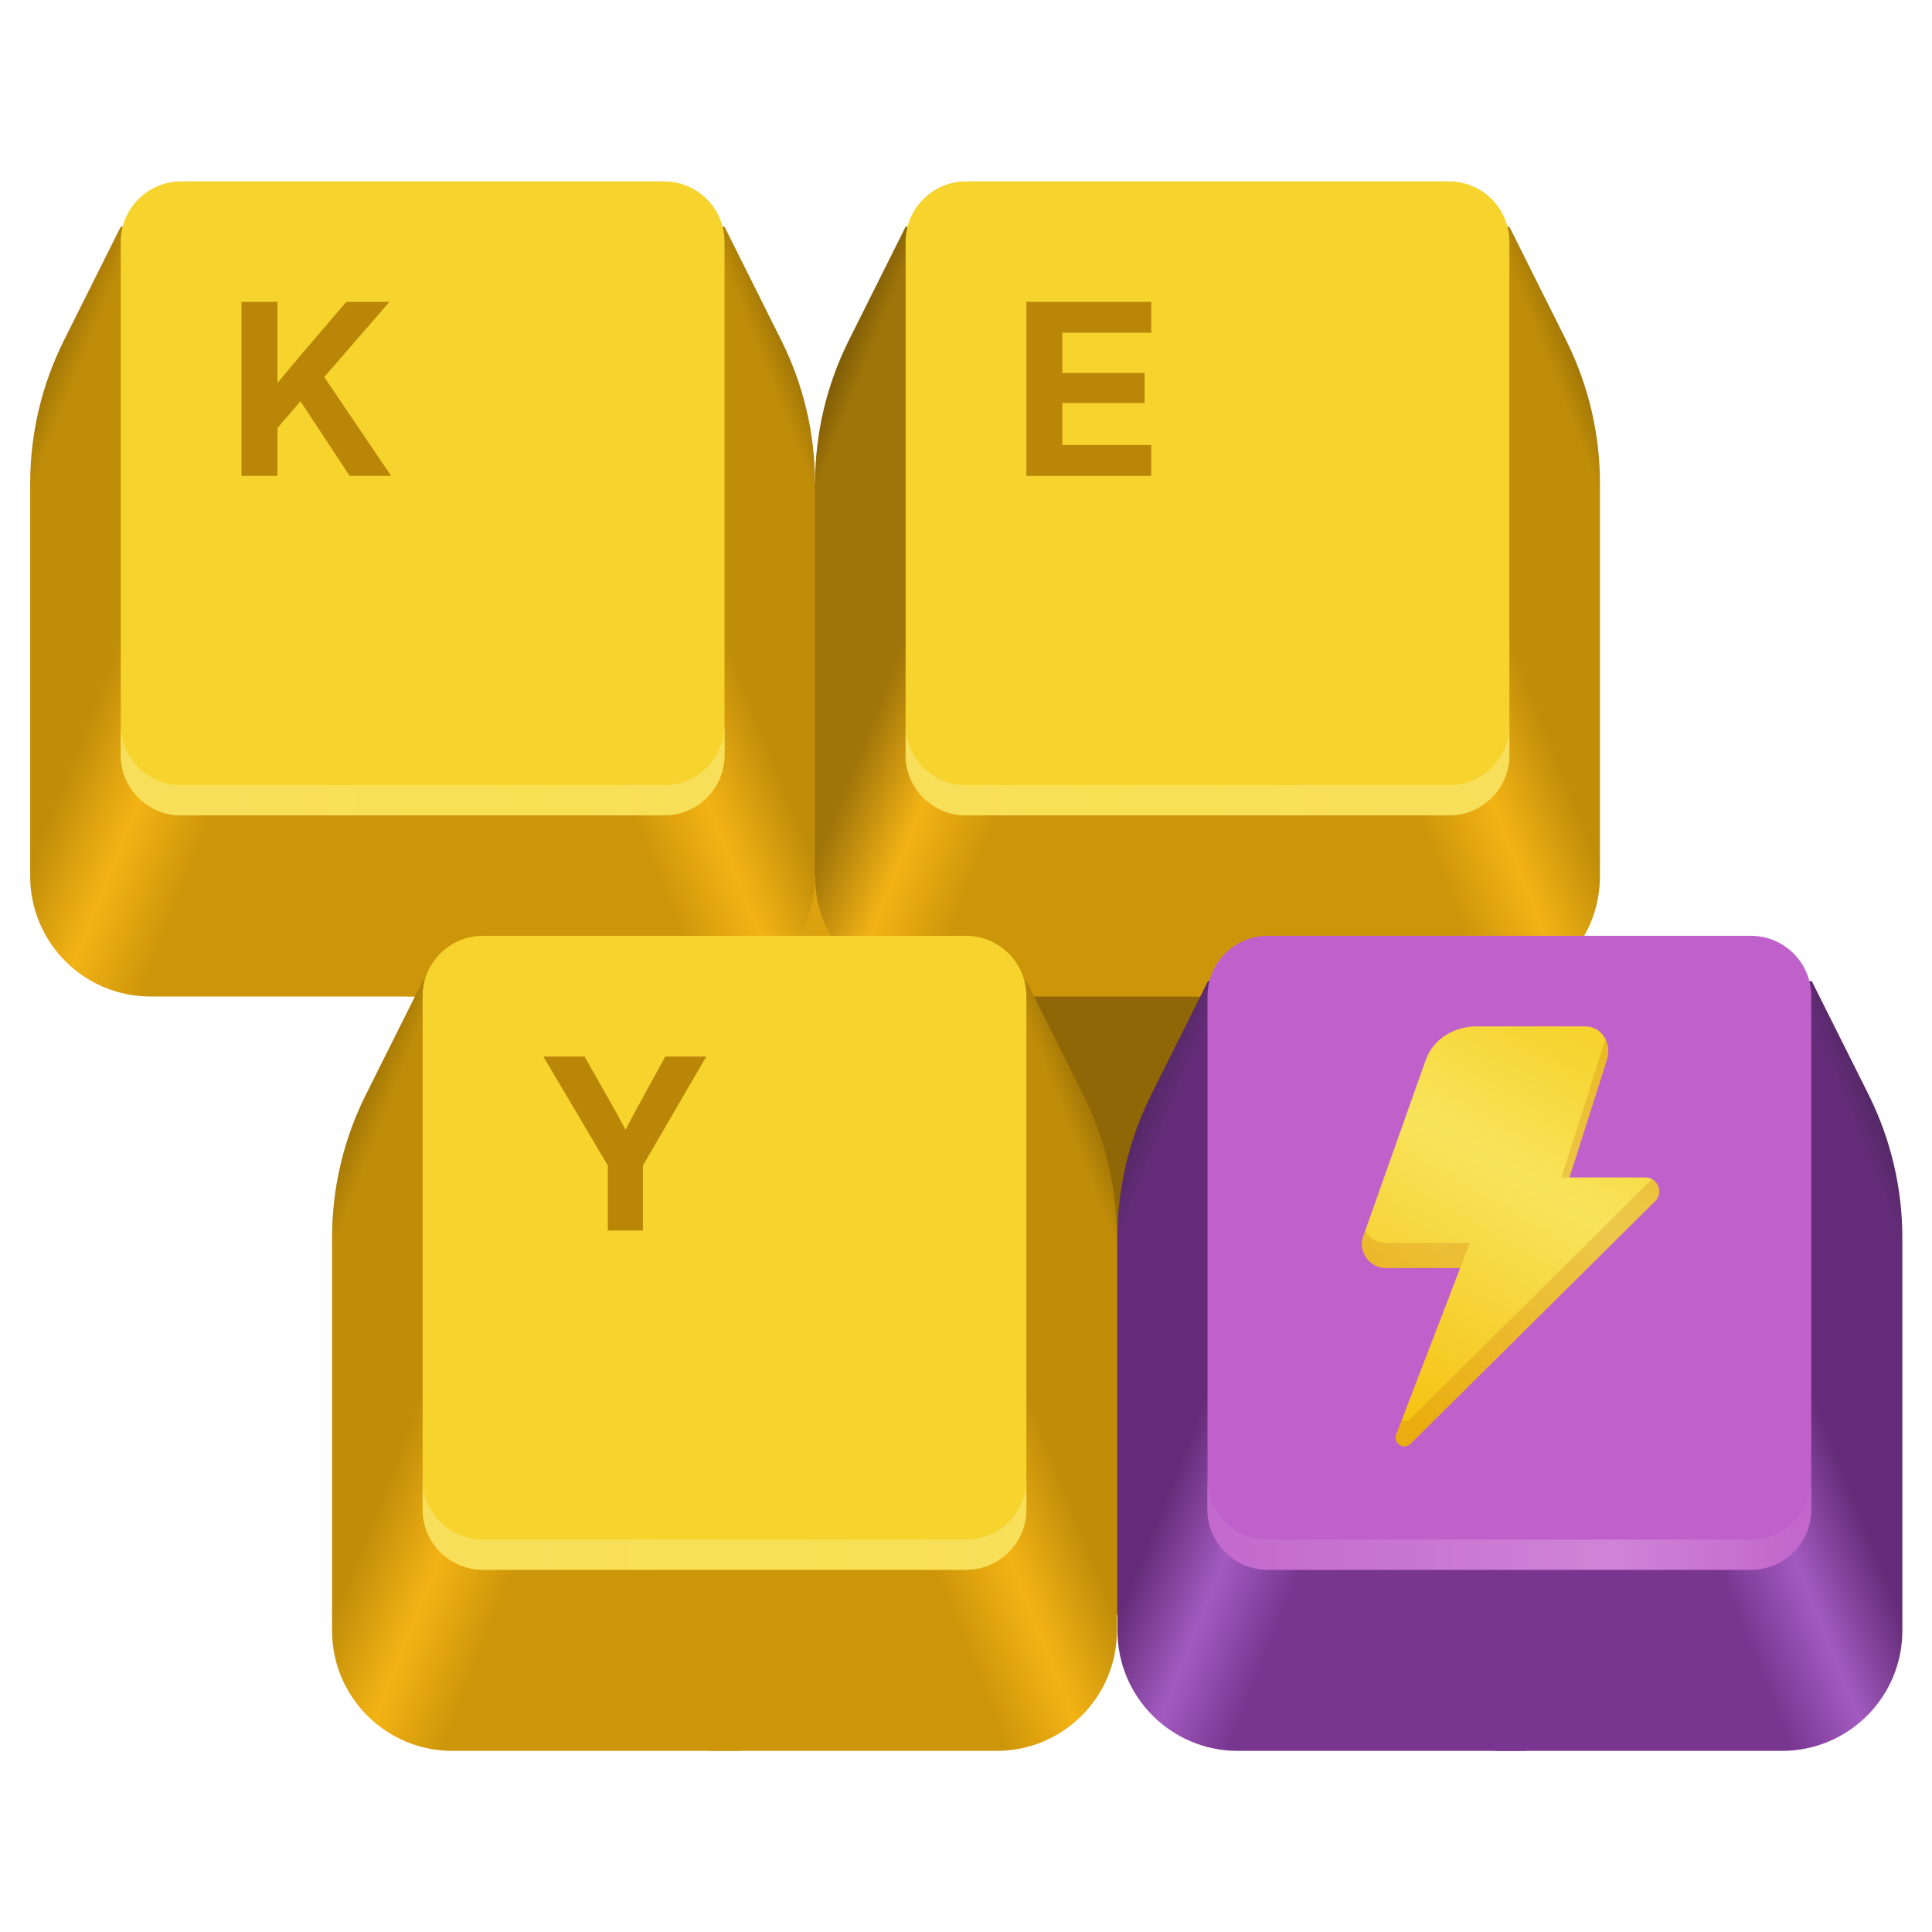 <?xml version="1.0" encoding="UTF-8"?>
<svg height="128px" viewBox="0 0 128 128" width="128px" xmlns="http://www.w3.org/2000/svg" xmlns:xlink="http://www.w3.org/1999/xlink">
    <linearGradient id="a" gradientUnits="userSpaceOnUse">
        <stop offset="0" stop-color="#cd9509"/>
        <stop offset="0.426" stop-color="#cd9509"/>
        <stop offset="0.563" stop-color="#f3b315"/>
        <stop offset="0.705" stop-color="#c08d09"/>
        <stop offset="0.955" stop-color="#c08d09"/>
        <stop offset="1" stop-color="#a57907"/>
    </linearGradient>
    <linearGradient id="b" x1="29.974" x2="63.696" xlink:href="#a" y1="66.019" y2="52.565"/>
    <linearGradient id="c" x1="81.974" x2="115.696" xlink:href="#a" y1="66.019" y2="52.565"/>
    <linearGradient id="d" gradientTransform="matrix(-1 0 0 1 -368.458 -225.058)" x1="-394.484" x2="-360.762" xlink:href="#a" y1="291.078" y2="277.624"/>
    <linearGradient id="e" gradientTransform="matrix(-1 0 0 1 -316.458 -225.058)" gradientUnits="userSpaceOnUse" x1="-394.484" x2="-360.762" y1="291.078" y2="277.624">
        <stop offset="0" stop-color="#cd9509"/>
        <stop offset="0.426" stop-color="#cd9509"/>
        <stop offset="0.563" stop-color="#f3b315"/>
        <stop offset="0.705" stop-color="#9f7409"/>
        <stop offset="0.955" stop-color="#9f7409"/>
        <stop offset="1" stop-color="#815e07"/>
    </linearGradient>
    <linearGradient id="f" x1="49.974" x2="83.696" xlink:href="#a" y1="116" y2="102.546"/>
    <linearGradient id="g" gradientUnits="userSpaceOnUse">
        <stop offset="0" stop-color="#783690"/>
        <stop offset="0.426" stop-color="#783690"/>
        <stop offset="0.563" stop-color="#a35ac0"/>
        <stop offset="0.705" stop-color="#642c78"/>
        <stop offset="0.955" stop-color="#642c78"/>
        <stop offset="1" stop-color="#562968"/>
    </linearGradient>
    <linearGradient id="h" x1="102.009" x2="135.731" xlink:href="#g" y1="116" y2="102.546"/>
    <linearGradient id="i" gradientUnits="userSpaceOnUse">
        <stop offset="0" stop-color="#f8df5b"/>
        <stop offset="0.687" stop-color="#f8e053"/>
        <stop offset="1" stop-color="#f8df5b"/>
    </linearGradient>
    <linearGradient id="j" x1="8" x2="48" xlink:href="#i" y1="51.019" y2="51.019"/>
    <linearGradient id="k" gradientTransform="matrix(-1 0 0 1 160 -172)" x1="60" x2="100" xlink:href="#i" y1="223.019" y2="223.019"/>
    <linearGradient id="l" gradientTransform="matrix(-1 0 0 1 -348.458 -175.078)" x1="-394.484" x2="-360.762" xlink:href="#a" y1="291.078" y2="277.624"/>
    <linearGradient id="m" x1="28" x2="68" xlink:href="#i" y1="101" y2="101"/>
    <linearGradient id="n" gradientTransform="matrix(-1 0 0 1 -296.423 -175.078)" x1="-394.484" x2="-360.762" xlink:href="#g" y1="291.078" y2="277.624"/>
    <linearGradient id="o" gradientUnits="userSpaceOnUse" x1="80" x2="120" y1="101" y2="101">
        <stop offset="0" stop-color="#c269cd"/>
        <stop offset="0.674" stop-color="#d083d7"/>
        <stop offset="1" stop-color="#c165cb"/>
    </linearGradient>
    <linearGradient id="p" gradientUnits="userSpaceOnUse" x1="107.104" x2="93.049" y1="70.002" y2="94.345">
        <stop offset="0" stop-color="#f6d32d"/>
        <stop offset="0.36" stop-color="#f8e45c"/>
        <stop offset="1" stop-color="#f5c211"/>
    </linearGradient>
    <path d="m 52 32 h 30 v 75 h -30 z m 0 0" fill="#8f6707"/>
    <path d="m 52 58 h 4 v 6 h -4 z m 0 0" fill="#dba10f"/>
    <path d="m 27 15.02 v 51 h 19.035 c 4.398 0 7.965 -3.566 7.965 -7.965 v -26.035 c 0 -3.289 -0.766 -6.531 -2.238 -9.473 l -3.762 -7.527 z m 0 0" fill="url(#b)"/>
    <path d="m 79 15.02 v 51 h 19.035 c 4.398 0 7.965 -3.566 7.965 -7.965 v -26.035 c 0 -3.289 -0.766 -6.531 -2.238 -9.473 l -3.762 -7.527 z m 0 0" fill="url(#c)"/>
    <path d="m 29 15.02 v 51 h -19.035 c -4.398 0 -7.965 -3.566 -7.965 -7.965 v -26.035 c 0 -3.289 0.766 -6.531 2.238 -9.473 l 3.762 -7.527 z m 0 0" fill="url(#d)"/>
    <path d="m 81 15.02 v 51 h -19.035 c -4.398 0 -7.965 -3.566 -7.965 -7.965 v -26.035 c 0 -3.289 0.766 -6.531 2.238 -9.473 l 3.762 -7.527 z m 0 0" fill="url(#e)"/>
    <path d="m 47 65 v 51 h 19.035 c 4.398 0 7.965 -3.566 7.965 -7.965 v -26.035 c 0 -3.289 -0.766 -6.531 -2.238 -9.473 l -3.762 -7.527 z m 0 0" fill="url(#f)"/>
    <path d="m 99.035 65 v 51 h 19.035 c 4.398 0 7.965 -3.566 7.965 -7.965 v -26.035 c 0 -3.289 -0.766 -6.531 -2.234 -9.473 l -3.766 -7.527 z m 0 0" fill="url(#h)"/>
    <path d="m 12 12.02 h 32 c 2.211 0 4 1.789 4 4 v 34 c 0 2.211 -1.789 4 -4 4 h -32 c -2.211 0 -4 -1.789 -4 -4 v -34 c 0 -2.211 1.789 -4 4 -4 z m 0 0" fill="#f6d32d"/>
    <path d="m 8 48.02 v 2 c 0 2.215 1.785 4 4 4 h 32 c 2.215 0 4 -1.785 4 -4 v -2 c 0 2.215 -1.785 4 -4 4 h -32 c -2.215 0 -4 -1.785 -4 -4 z m 0 0" fill="url(#j)"/>
    <path d="m 64 12.02 h 32 c 2.211 0 4 1.789 4 4 v 34 c 0 2.211 -1.789 4 -4 4 h -32 c -2.211 0 -4 -1.789 -4 -4 v -34 c 0 -2.211 1.789 -4 4 -4 z m 0 0" fill="#f6d32d"/>
    <path d="m 100 48.02 v 2 c 0 2.215 -1.785 4 -4 4 h -32 c -2.215 0 -4 -1.785 -4 -4 v -2 c 0 2.215 1.785 4 4 4 h 32 c 2.215 0 4 -1.785 4 -4 z m 0 0" fill="url(#k)"/>
    <path d="m 49 65 v 51 h -19.035 c -4.398 0 -7.965 -3.566 -7.965 -7.965 v -26.035 c 0 -3.289 0.766 -6.531 2.238 -9.473 l 3.762 -7.527 z m 0 0" fill="url(#l)"/>
    <path d="m 32 62 h 32 c 2.211 0 4 1.789 4 4 v 34 c 0 2.211 -1.789 4 -4 4 h -32 c -2.211 0 -4 -1.789 -4 -4 v -34 c 0 -2.211 1.789 -4 4 -4 z m 0 0" fill="#f6d32d"/>
    <path d="m 28 98 v 2 c 0 2.215 1.785 4 4 4 h 32 c 2.215 0 4 -1.785 4 -4 v -2 c 0 2.215 -1.785 4 -4 4 h -32 c -2.215 0 -4 -1.785 -4 -4 z m 0 0" fill="url(#m)"/>
    <path d="m 101.035 65 v 51 h -19.035 c -4.398 0 -7.965 -3.566 -7.965 -7.965 v -26.035 c 0 -3.289 0.766 -6.531 2.238 -9.473 l 3.762 -7.527 z m 0 0" fill="url(#n)"/>
    <path d="m 84 62 h 32 c 2.211 0 4 1.789 4 4 v 34 c 0 2.211 -1.789 4 -4 4 h -32 c -2.211 0 -4 -1.789 -4 -4 v -34 c 0 -2.211 1.789 -4 4 -4 z m 0 0" fill="#c061cb"/>
    <path d="m 80 98 v 2 c 0 2.215 1.785 4 4 4 h 32 c 2.215 0 4 -1.785 4 -4 v -2 c 0 2.215 -1.785 4 -4 4 h -32 c -2.215 0 -4 -1.785 -4 -4 z m 0 0" fill="url(#o)"/>
    <path d="m 94.461 70.215 l -4.102 11.578 c -0.449 1.051 0.316 2.215 1.457 2.215 h 4.926 l -4.23 11 c -0.254 0.57 0.453 1.086 0.918 0.668 l 16.188 -16.055 c 0.633 -0.566 0.23 -1.613 -0.617 -1.613 h -5.02 l 2.48 -7.793 c 0.344 -1.086 -0.32 -2.215 -1.461 -2.215 h -7.184 c -1.461 0 -2.867 0.836 -3.355 2.215 z m 0 0" fill="url(#p)"/>
    <path d="m 106.367 68.84 l -2.914 9.168 h 0.527 l 2.48 -7.793 c 0.152 -0.484 0.105 -0.977 -0.094 -1.375 z m 3.082 9.281 l -16.02 15.887 c -0.18 0.164 -0.395 0.184 -0.578 0.117 l -0.34 0.883 c -0.254 0.57 0.453 1.086 0.918 0.668 l 16.188 -16.055 c 0.504 -0.453 0.348 -1.215 -0.168 -1.5 z m -19.004 3.43 l -0.086 0.242 c -0.449 1.051 0.316 2.215 1.457 2.215 h 4.926 l 0.641 -1.664 h -5.566 c -0.605 0 -1.102 -0.328 -1.371 -0.793 z m 0 0" fill="#bd5000" fill-opacity="0.188"/>
    <g fill="#ba8607">
        <path d="m 17.719 29.121 v -2.945 c 0.262 -0.32 0.523 -0.637 0.789 -0.953 c 0.262 -0.316 0.523 -0.629 0.789 -0.945 c 0.266 -0.312 0.531 -0.629 0.797 -0.949 l 2.848 -3.328 h 2.855 l -4.867 5.617 h -0.188 z m -1.719 2.406 v -11.527 h 2.383 v 11.527 z m 7.164 0 l -3.441 -5.223 l 1.43 -1.809 l 4.758 7.031 z m 0 0"/>
        <path d="m 68 31.527 v -11.527 h 8.27 v 2.043 h -5.887 v 2.668 h 5.449 v 1.988 h -5.449 v 2.785 h 5.887 v 2.043 z m 0 0"/>
        <path d="m 40.27 81.527 v -4.309 l -4.27 -7.219 h 2.73 l 1.957 3.457 c 0.184 0.32 0.355 0.637 0.52 0.953 c 0.172 0.316 0.34 0.629 0.504 0.945 h -0.52 c 0.16 -0.316 0.32 -0.629 0.48 -0.945 c 0.164 -0.316 0.336 -0.633 0.512 -0.953 l 1.895 -3.457 h 2.715 l -4.199 7.219 v 4.309 z m 0 0"/>
    </g>
</svg>
